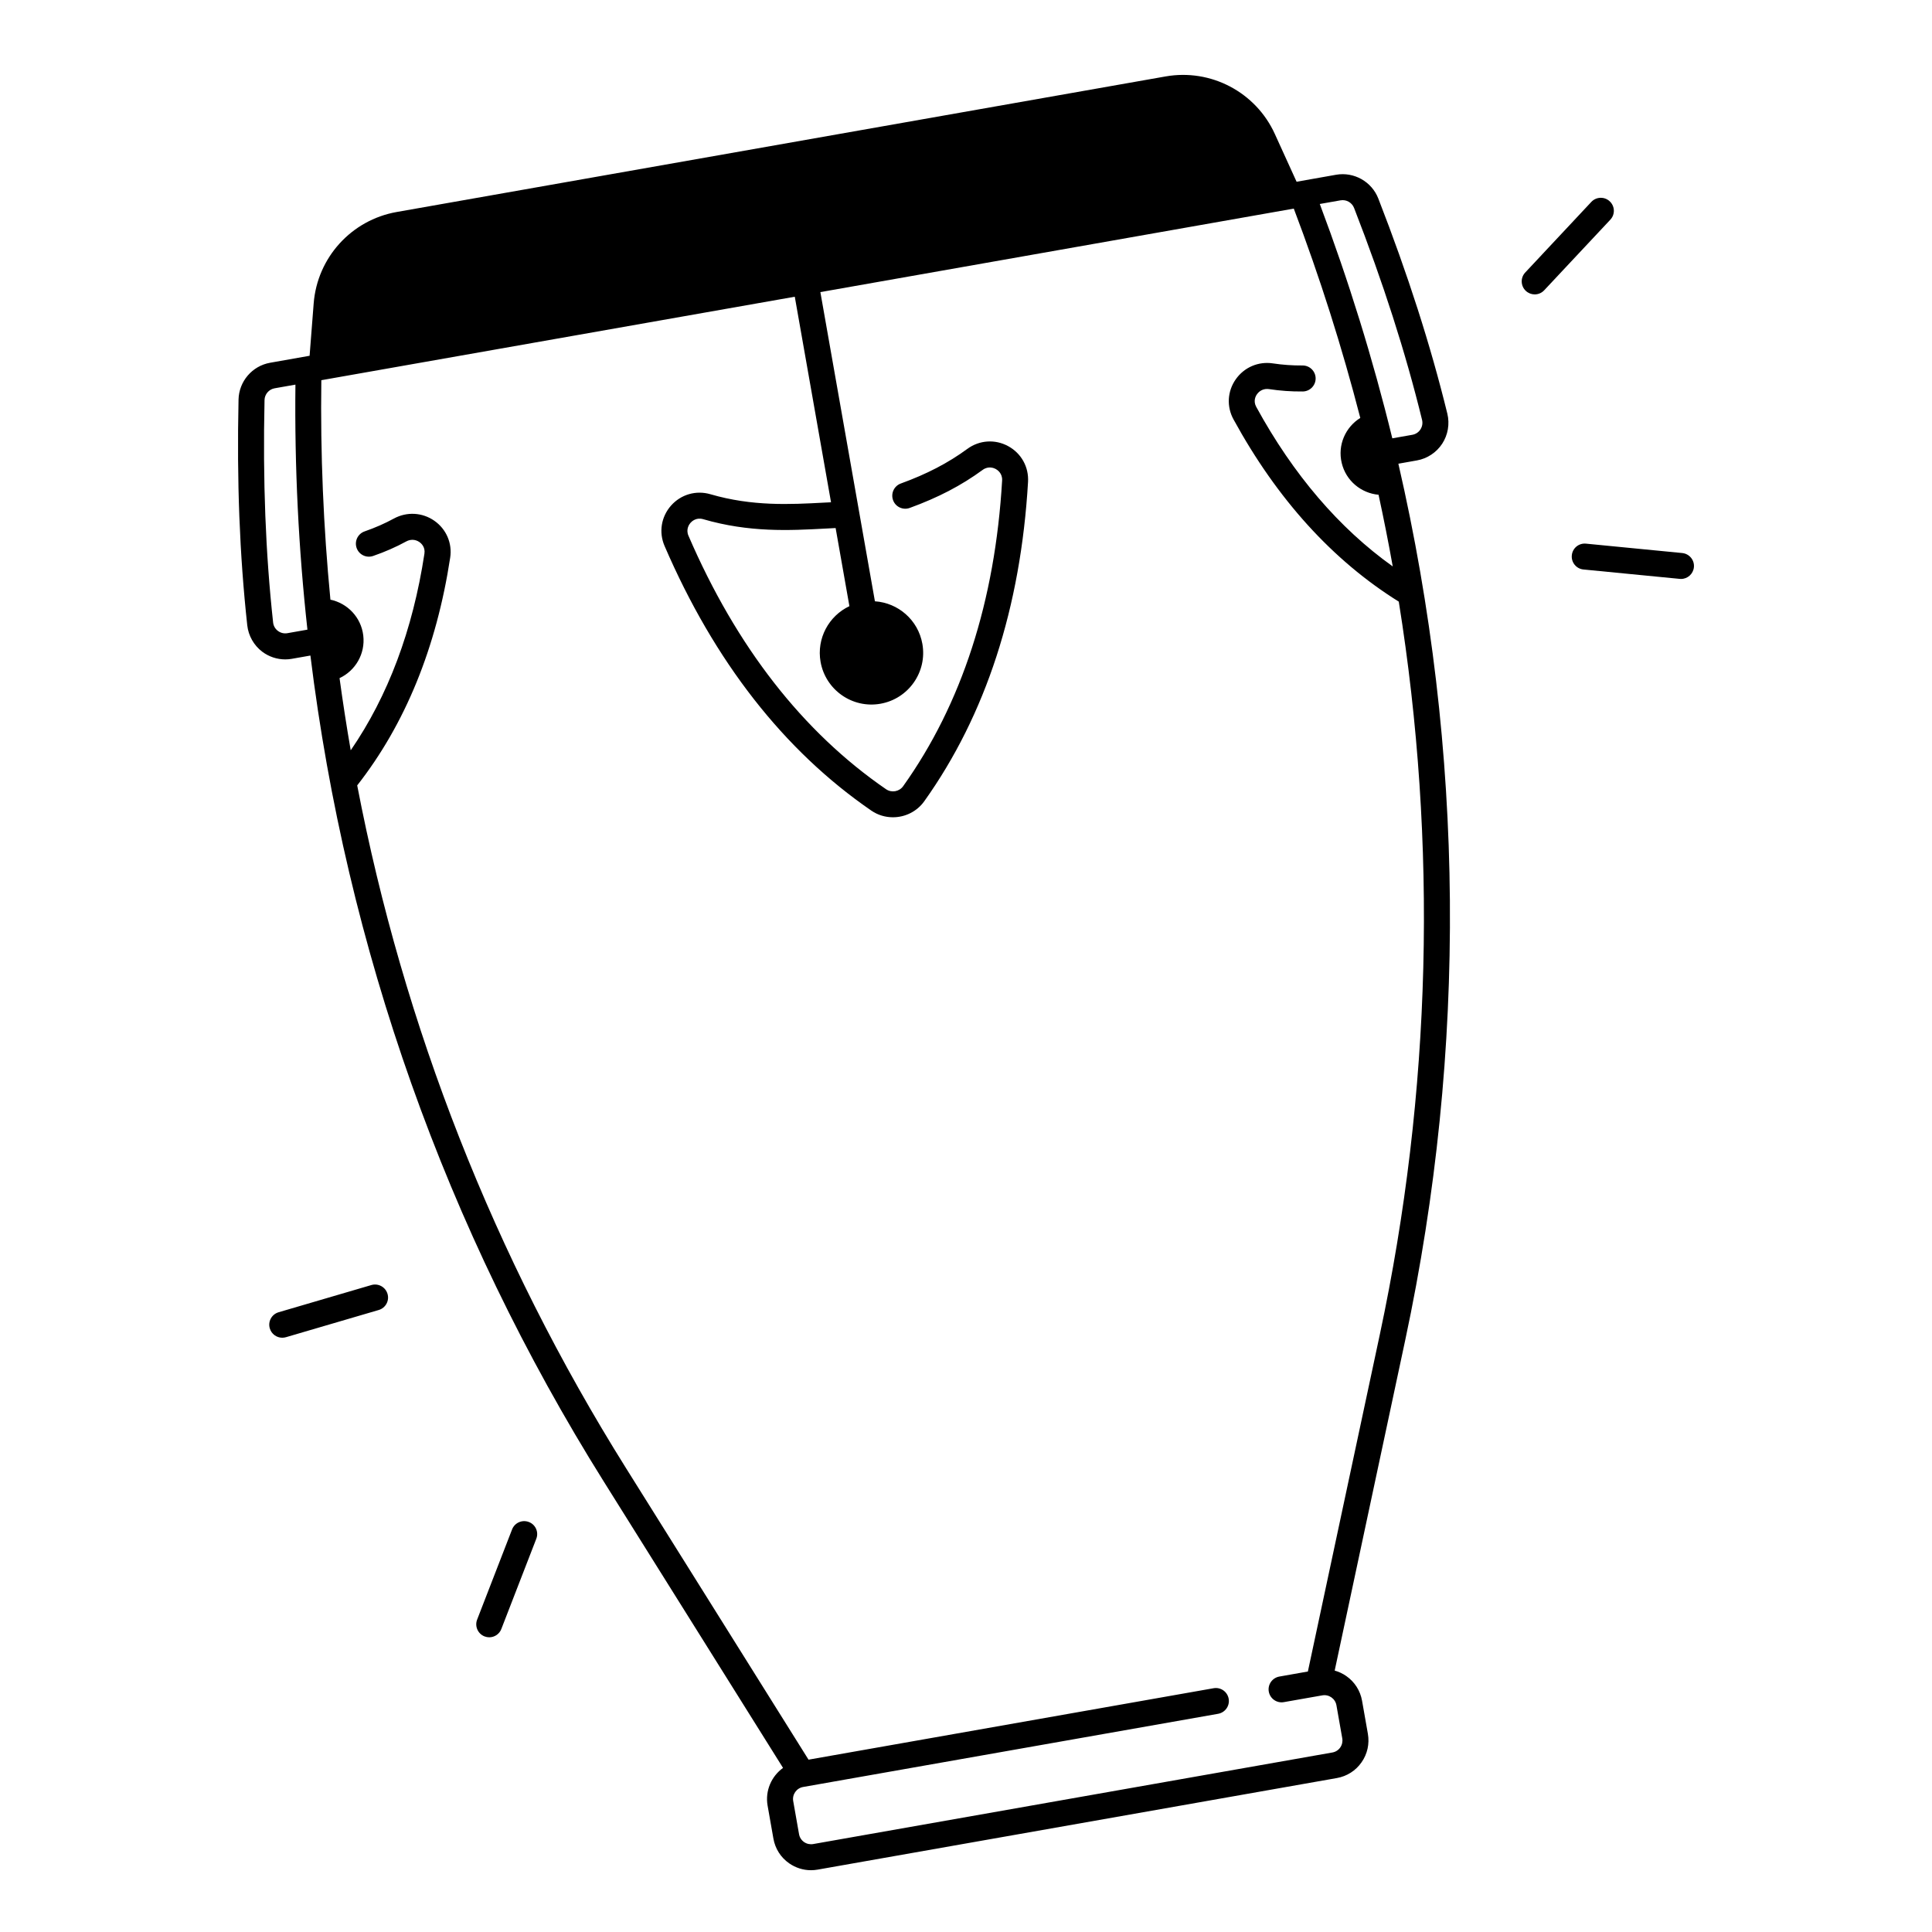 <?xml version="1.0" encoding="UTF-8"?>
<!-- Uploaded to: ICON Repo, www.iconrepo.com, Generator: ICON Repo Mixer Tools -->
<svg fill="#000000" width="800px" height="800px" version="1.1" viewBox="144 144 512 512" xmlns="http://www.w3.org/2000/svg">
 <g>
  <path d="m519.48 266.02c2.746-0.48 5.195-2.106 6.723-4.438 1.523-2.344 2.016-5.234 1.359-7.949-4.457-18.184-10.441-36.832-18.293-57.012-1.742-4.488-6.453-7.144-11.199-6.309l-10.461 1.852-5.766-12.664c-5.047-11.09-16.965-17.359-28.961-15.242l-203.75 35.922c-11.996 2.117-21.051 12.074-22.004 24.227l-1.082 13.875-10.469 1.852c-4.742 0.836-8.254 4.941-8.363 9.75-0.473 21.648 0.285 41.219 2.312 59.828 0.305 2.773 1.762 5.332 3.984 7.008 1.762 1.32 3.906 2.027 6.09 2.027 0.582 0 1.172-0.051 1.75-0.156l4.91-0.867c9.535 77.48 35.875 152.03 77.746 218.9l47.508 75.887c-3.059 2.203-4.781 6.023-4.094 9.988l1.543 8.758c0.473 2.668 1.949 4.988 4.164 6.535 1.723 1.199 3.731 1.832 5.785 1.832 0.59 0 1.191-0.051 1.781-0.156l137.59-24.266c2.668-0.473 4.988-1.949 6.535-4.164 1.555-2.215 2.144-4.898 1.684-7.566l-1.543-8.758c-0.473-2.668-1.949-4.981-4.164-6.535-0.953-0.668-1.996-1.152-3.09-1.457l18.688-87.547c16.461-77.156 15.723-156.22-1.812-232.29zm-20.219-68.93c1.523-0.266 3.019 0.582 3.582 2.016 7.742 19.906 13.637 38.27 18.016 56.156 0.215 0.887 0.059 1.789-0.434 2.547-0.492 0.758-1.258 1.258-2.144 1.418l-5.305 0.934c-5.125-20.98-11.543-41.711-19.219-62.102zm-279.1 114.71c-0.887 0.156-1.781-0.059-2.508-0.602-0.727-0.543-1.18-1.34-1.277-2.242-1.996-18.312-2.746-37.59-2.273-58.934 0.031-1.535 1.16-2.856 2.676-3.121l5.512-0.973c-0.246 21.785 0.816 43.465 3.18 64.934zm294.53-8.363c10.293 64.168 8.707 129.91-5.039 194.3l-19.051 89.23-7.566 1.34c-1.871 0.336-3.121 2.117-2.793 3.984 0.336 1.871 2.117 3.121 3.984 2.793l9.898-1.742h0.012l0.285-0.051c1.762-0.316 3.445 0.867 3.75 2.629l1.543 8.758c0.148 0.855-0.039 1.711-0.531 2.422-0.492 0.707-1.238 1.18-2.086 1.328l-137.59 24.266c-0.848 0.148-1.711-0.039-2.422-0.531-0.707-0.492-1.18-1.238-1.328-2.086l-1.543-8.758c-0.316-1.762 0.867-3.445 2.629-3.75l109.98-19.395c1.871-0.336 3.121-2.117 2.793-3.984-0.336-1.871-2.117-3.121-3.984-2.793l-107.36 18.934-48.414-77.332c-34.941-55.812-58.922-117.05-71.191-180.86 12.703-16.207 21-36.496 24.641-60.359 0.582-3.809-1.023-7.547-4.184-9.762-3.188-2.234-7.301-2.461-10.727-0.602-2.422 1.32-4.961 2.43-7.754 3.406-1.801 0.621-2.754 2.578-2.137 4.379 0.621 1.801 2.578 2.754 4.379 2.137 3.168-1.094 6.051-2.363 8.809-3.867 1.121-0.609 2.422-0.543 3.465 0.188 0.492 0.344 1.594 1.328 1.32 3.078-3.078 20.242-9.645 37.727-19.531 52.102-1.102-6.356-2.086-12.734-2.961-19.129 4.191-1.957 6.859-6.434 6.289-11.285-0.57-4.84-4.191-8.562-8.707-9.504-1.859-19.246-2.676-38.66-2.41-58.164l125.47-22.121 9.605 54.473c-0.648 0.031-1.309 0.07-1.969 0.098-8.848 0.473-18.875 1.012-30.012-2.234-3.797-1.102-7.793 0.051-10.422 3.019-2.617 2.973-3.277 7.066-1.711 10.695 13.207 30.621 31.637 54.219 54.789 70.129 1.742 1.199 3.738 1.77 5.727 1.77 3.188 0 6.336-1.484 8.305-4.242 16.316-22.879 25.562-51.355 27.504-84.645 0.227-3.945-1.789-7.578-5.266-9.465-3.484-1.898-7.625-1.613-10.824 0.727-5.106 3.738-10.707 6.66-17.625 9.172-1.789 0.648-2.707 2.629-2.055 4.418 0.648 1.789 2.629 2.707 4.418 2.055 7.547-2.746 13.688-5.953 19.336-10.086 1.535-1.121 3.039-0.461 3.465-0.227 0.422 0.234 1.789 1.133 1.684 3.019-1.859 31.969-10.688 59.246-26.234 81.043-1.031 1.445-3.059 1.801-4.527 0.797-22.07-15.172-39.684-37.777-52.367-67.188-0.746-1.742 0.227-3.051 0.551-3.414 0.316-0.363 1.504-1.496 3.336-0.965 12.27 3.57 22.918 3 32.305 2.5 0.953-0.051 1.879-0.098 2.812-0.148l3.652 20.703c-5.441 2.566-8.738 8.543-7.644 14.75 1.32 7.449 8.422 12.43 15.871 11.109 7.449-1.32 12.43-8.422 11.109-15.871-1.121-6.336-6.426-10.875-12.574-11.277l-14.457-81.941 100.41-17.711 25.051-4.418c6.918 18.234 12.793 36.754 17.625 55.477-3.926 2.43-6.051 7.172-4.93 11.906 1.121 4.754 5.156 8.039 9.77 8.453 1.367 6.309 2.629 12.645 3.758 18.992-14.211-10.137-26.352-24.316-36.172-42.281-0.855-1.566-0.156-2.863 0.188-3.344 0.727-1.043 1.93-1.555 3.199-1.367 2.914 0.441 5.836 0.66 8.926 0.629 1.898-0.012 3.434-1.566 3.426-3.465-0.012-1.898-1.555-3.426-3.445-3.426h-0.02c-2.746 0.02-5.293-0.168-7.844-0.551-3.856-0.59-7.637 1.031-9.871 4.231-2.215 3.16-2.441 7.223-0.59 10.598 11.574 21.184 26.312 37.41 43.801 48.305z"/>
  <path d="m570.59 197.35c-1.387-1.301-3.57-1.23-4.871 0.156l-17.516 18.707c-1.301 1.387-1.23 3.57 0.156 4.871 0.668 0.621 1.504 0.934 2.352 0.934 0.914 0 1.84-0.363 2.519-1.094l17.527-18.711c1.301-1.387 1.23-3.562-0.168-4.863z"/>
  <path d="m589.81 290.56-25.504-2.488c-1.91-0.188-3.582 1.199-3.758 3.09-0.188 1.891 1.199 3.582 3.09 3.758l25.504 2.488c0.117 0.012 0.227 0.02 0.336 0.02 1.75 0 3.246-1.328 3.426-3.109 0.184-1.891-1.203-3.57-3.094-3.758z"/>
  <path d="m284.16 547.35c-1.781-0.688-3.769 0.195-4.457 1.969l-9.258 23.891c-0.688 1.77 0.195 3.769 1.969 4.457 0.414 0.156 0.828 0.234 1.238 0.234 1.379 0 2.688-0.836 3.207-2.203l9.258-23.891c0.703-1.777-0.176-3.777-1.957-4.457z"/>
  <path d="m242.42 484.55-24.59 7.211c-1.82 0.531-2.875 2.449-2.332 4.269 0.441 1.504 1.812 2.481 3.305 2.481 0.324 0 0.648-0.051 0.973-0.137l24.59-7.211c1.82-0.531 2.875-2.449 2.332-4.269-0.539-1.832-2.457-2.875-4.277-2.344z"/>
 </g>
</svg>